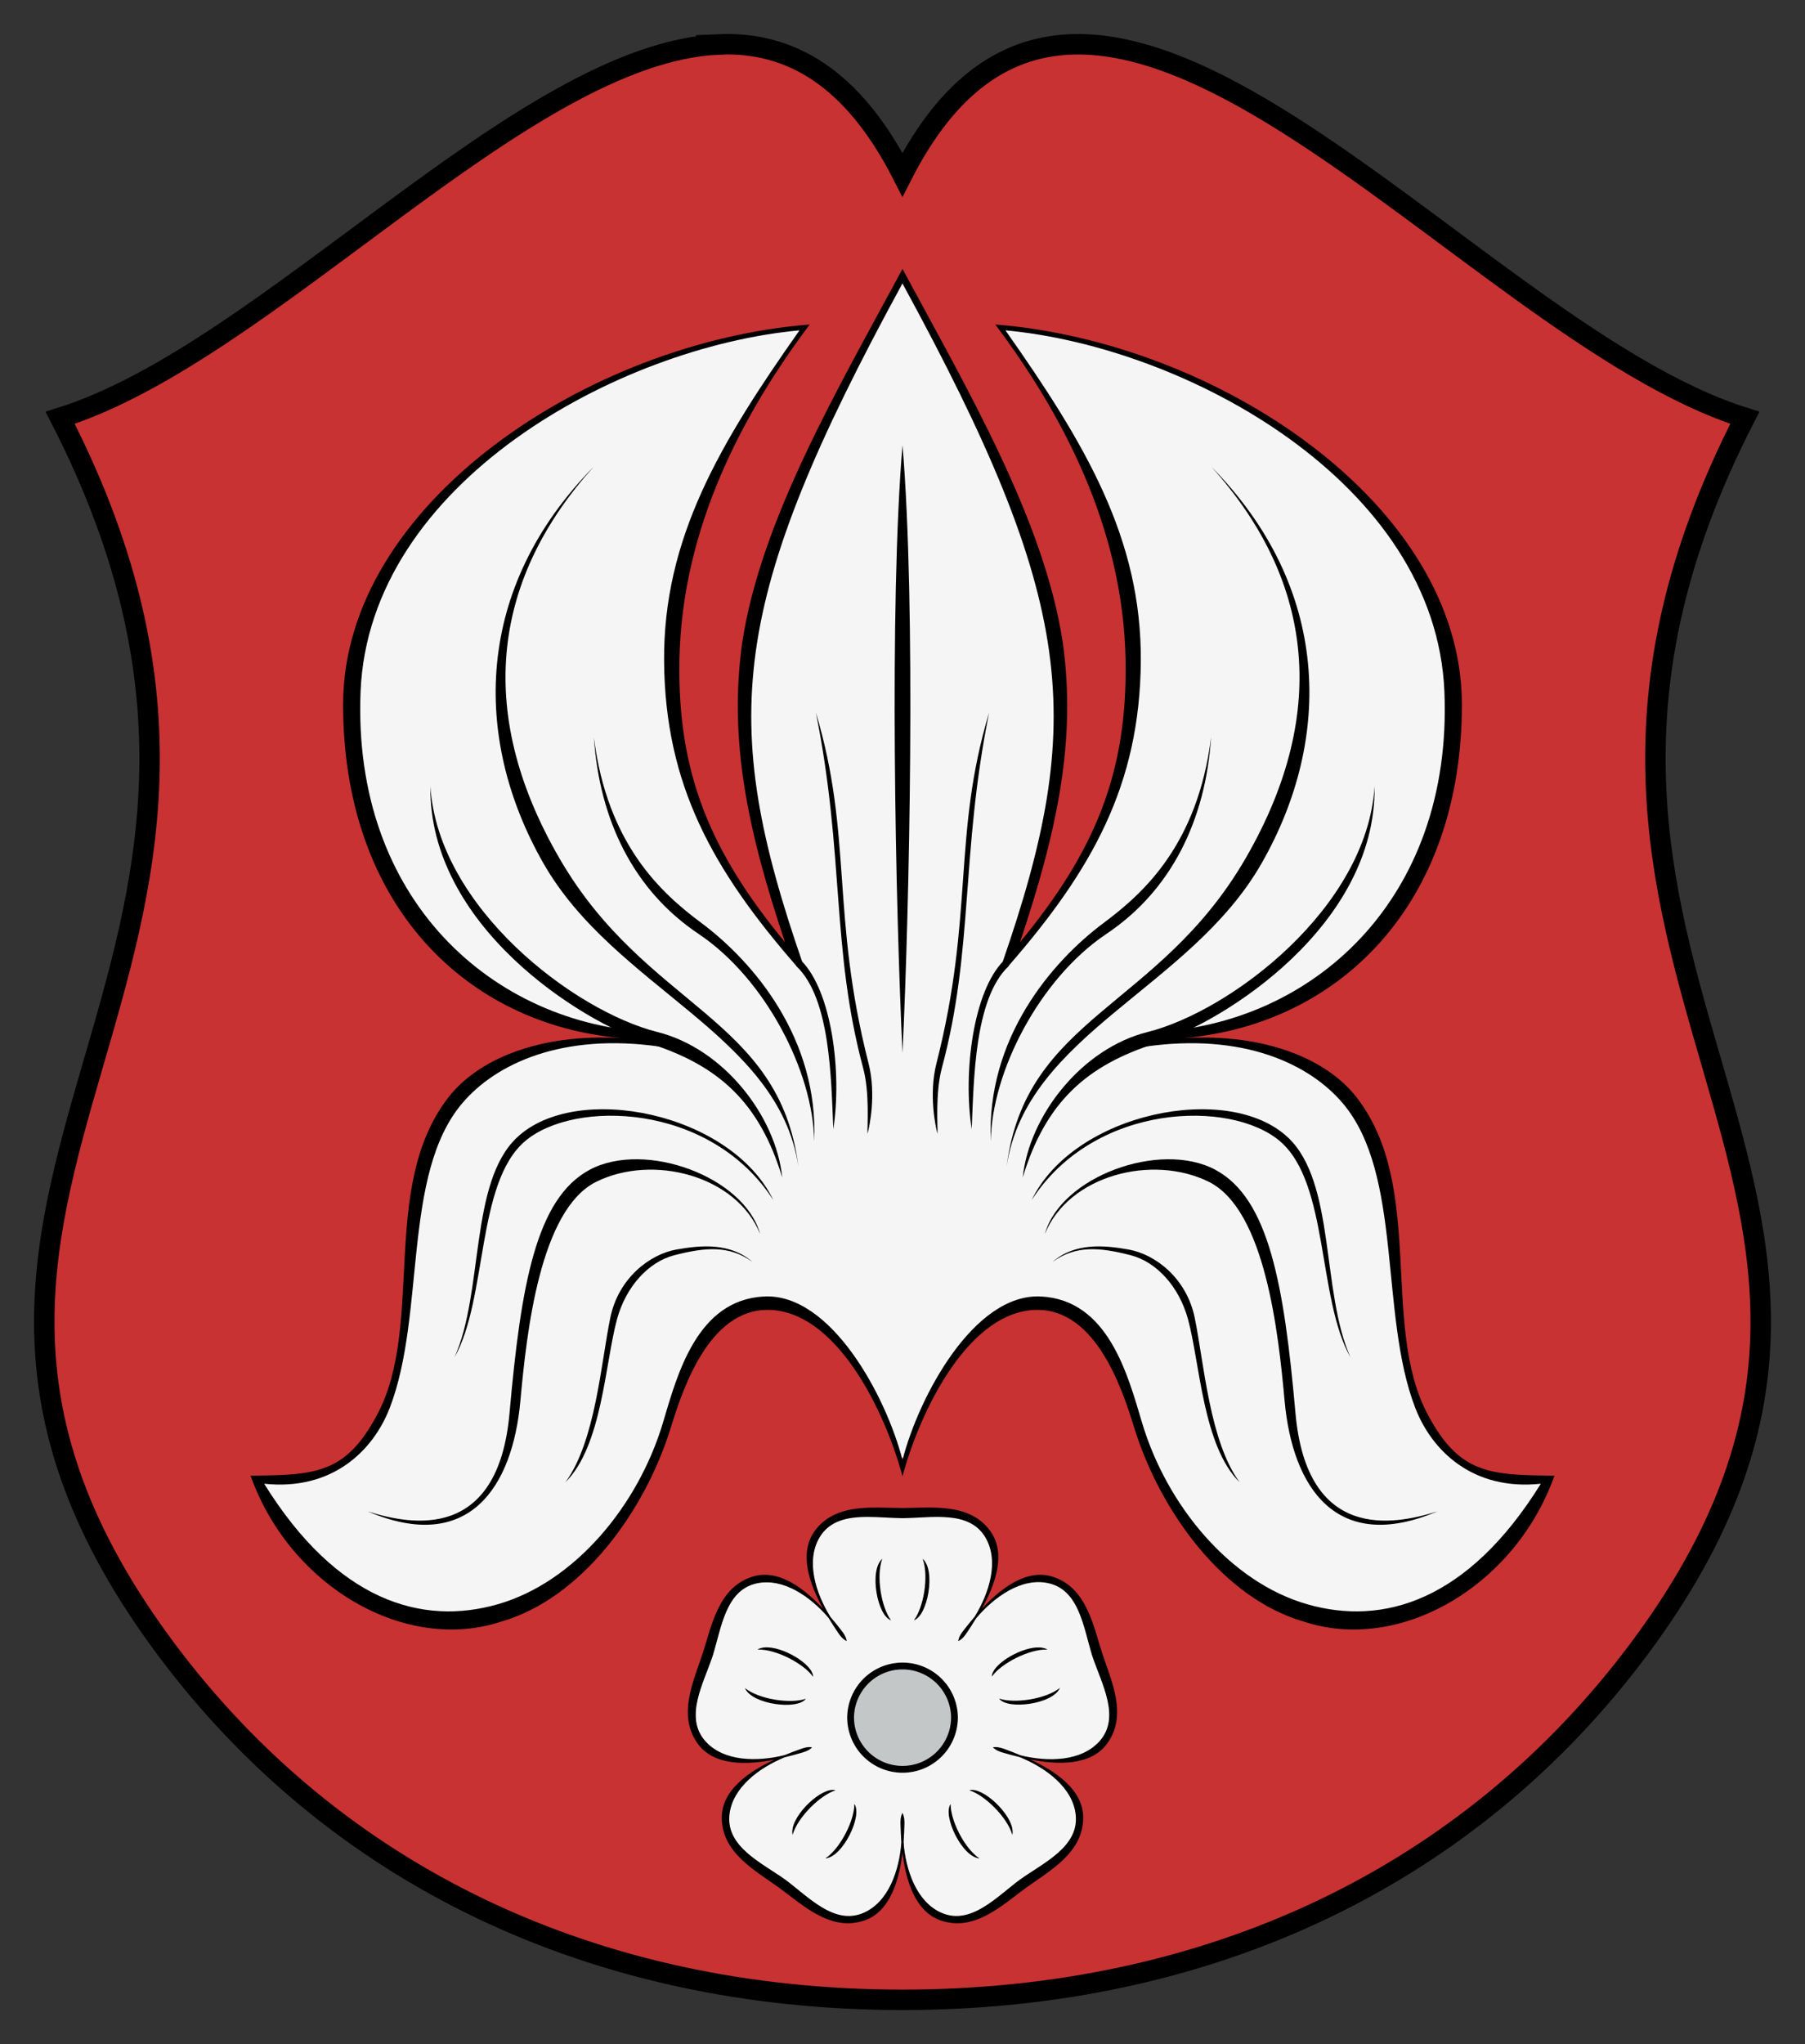 <svg xmlns:rdf="http://www.w3.org/1999/02/22-rdf-syntax-ns#" xmlns="http://www.w3.org/2000/svg" height="300" width="265" version="1.1" xmlns:cc="http://creativecommons.org/ns#" xmlns:dc="http://purl.org/dc/elements/1.1/">
 <rect width="100%" height="100%" fill="#333333" stroke="none"/>
 <path d="m105.5 6.527c-28.74 1.246-66.245 45.299-96.671 54.788 42.055 81.795-34.883 112.98 15.466 180.6 24.801 33.31 62.922 51.58 108.2 51.58 45.283 0 83.404-18.274 108.21-51.585 50.349-67.623-26.589-98.805 15.466-180.6-41.44-12.927-95.96-89.923-123.68-35.682-7.36-14.408-16.6-19.562-27-19.111z" stroke="#000" stroke-width="3" fill="#c83232"/>
 <path fill="#f5f5f5" d="m132.24 41.472c-3.984 6.742-7.35 13.866-10.777 20.919-6.326 13.585-11.795 28.173-11.509 43.399 0.107 11.884 3.466 23.409 7.075 34.627 0.152 0.356 0.321 1.477-0.246 0.625-6.558-7.706-12.642-16.051-15.888-25.718-2.308-6.55-3.161-13.526-2.851-20.475 0.032-12.083 5.069-23.469 11.345-33.566 2.53-4.208 5.393-8.189 8.018-12.333 0.031-1.385-1.896-0.505-2.69-0.548-16.331 2.392-32.077 9.237-44.616 20-8.825 7.621-15.86 18.035-17.23 29.824-1.402 12.875 1.538 26.591 9.67 36.839 7.713 10.014 19.995 15.952 32.528 16.791 0.892-0.128 1.054 0.934 1.65 1.299-9.153-1.298-19.25 0.061-26.608 6.011-5.462 4.427-7.561 11.514-8.511 18.216-1.57 9.332-1.448 18.992-4.382 28.054-1.659 5.141-5.609 9.565-10.829 11.208-2.421 0.917-5.12 0.595-7.634 0.816-0.737 0.969 1.034 2.053 1.385 3.032 5.001 7.338 12.024 14.067 20.99 15.899 5.969 1.034 12.275 0.098 17.549-2.893 8.381-4.671 14.636-12.691 17.921-21.636 2.417-5.989 3.332-12.929 8.048-17.689 2.891-3.227 7.772-4.362 11.782-2.686 3.889 1.573 6.633 5.051 9.067 8.346 2.81 4.312 4.918 9.081 6.615 13.953 1.032 0.755 1.223-0.995 1.411-1.629 2.396-6.693 5.645-13.396 11.053-18.16 3.152-2.859 7.885-4.306 11.91-2.486 4.573 1.838 7.112 6.441 8.666 10.822 2.026 5.864 3.59 11.983 6.989 17.252 4.253 6.641 10.103 12.628 17.582 15.495 5.255 2.055 11.202 2.219 16.615 0.7 8.749-2.809 15.18-10.015 20.042-17.521 0.062-1.45-2.195-0.585-3.153-0.913-6.188 0.091-11.997-3.952-14.452-9.579-3.324-7.321-3.407-15.567-4.472-23.454-0.868-7.247-1.575-14.988-5.788-21.187-4.95-6.956-13.729-10.138-22.029-10.316-2.692-0.108-5.383 0.075-8.069 0.232 0.678-0.396 0.9-1.326 1.812-1.201 10.897-0.925 21.71-5.376 29.287-13.42 8.982-9.185 13.238-22.255 12.953-34.971 0.129-10.922-4.603-21.469-11.924-29.438-9.935-11.098-23.454-18.52-37.598-22.83-4.824-1.398-9.761-2.558-14.768-2.991-1.324 0.264-0.08 1.673 0.331 2.229 7.669 11.113 15.271 22.879 17.675 36.372 2.11 12.654 0.347 26.115-5.92 37.346-3.387 6.22-7.718 11.885-12.366 17.191-0.471-0.529 0.433-1.534 0.442-2.184 3.209-9.792 6.11-19.847 6.567-30.196 0.354-7.33-0.289-14.715-2.15-21.805-4.07-15.635-11.6-30.096-19.14-44.293-0.4-0.474-0.53-1.701-1.38-1.369z"/>
 <path d="m132.5 39.469c-9.472 17.596-20.807 36.838-23.531 54.844-1.976 14.167 0.696 27.306 6.281 43.969-11.142-13.493-15.784-25.034-15.5-41.375 0.343-19.736 9.597-36.577 19.125-49.281-32.356 2.541-68.475 26.253-68.5 55.719-0.025 29.465 18.09 47.045 40.844 49-12.363-0.689-21.224 3.275-25.469 8.812-10.028 13.083-3.396 33.29-10.344 46.406-4.654 8.785-9.13 8.924-18.625 9 5.829 16.363 22.822 26.082 36.825 21.417 11.676-3.359 21.025-15.98 24.894-28.511 1.887-6.113 5.953-18.149 15.261-17.174 9.308 0.975 16.125 14.659 18.739 24.362v-2.375c-2.364-9.259-10.466-24.5-20.315-24.008-9.849 0.492-12.733 11.404-14.841 18.477-3.655 12.263-12.993 23.449-24.25 26.688-11.119 3.199-23.598-0.423-34.312-17.688 10.026 1.074 16.028-4.879 18.438-11.125 5.302-13.746 1.781-34.22 10.625-44.688 4.881-5.777 14.64-10.435 29.188-8.312 1.223-0.079 0.02-0.688 0.031-0.688l-1.156-0.906c-0.01-0.001 0.521-0.283-0.125-0.562-23.236-1.04-44.085-19.27-42.846-49.96 1.24-30.683 37.895-50.587 64.443-53.03-11.72 16.618-20.038 30.601-19.88 48.625 0.158 18.024 7.072 30.506 19.5 44.75l0.844-0.5c-6.196-17.901-8.925-31.114-6.875-45.812 2.03-14.517 8.78-30.591 21.54-53.974z"/>
 <path d="m119.78 104.56c4.215 20.95 2.232 34.631 6.942 52.185 0.97 3.613 0.594 8.495 0.64 9.675 0.279-1.057 1.319-5.784 0.146-10.389-5.55-21.79-2.3-33.4-7.73-51.47z"/>
 <path d="m117.34 141.03c-0.369 0.011-0.606 0.524-0.375 0.812 4.959 4.76 5.057 16.496 5.375 23.875 1.293-8.326-0.217-20.276-4.721-24.747-0.09-0.14-0.11 0.05-0.28 0.06z"/>
 <path d="m87.188 108.19c0.814 12.07 5.759 22.441 15.387 28.881 9.777 6.54 16.863 20.267 16.957 30.47 0.682-15.069-8.86-26.345-16.573-32.096-5.783-4.31-13.784-11.43-15.772-27.25z"/>
 <path d="m79.794 126.72c10.51 18.38 34.504 25.031 37.418 44.465-2.79-22.01-22.303-23.17-35.068-45.2-12.765-22.02-9.412-41.489 5.014-57.48-17.504 17.758-17.872 39.84-7.362 58.22z"/>
 <path d="m63.188 115.44c-0.228 20.315 21.906 34.449 32.088 37.675 10.182 3.226 16.219 8.626 19.571 19.699-0.963-9.144-8.692-18.938-18.325-21.353-12.193-3.06-32.188-18.2-33.334-36.02z"/>
 <path d="m75.877 166.96c-6.981 6.64-4.828 22.605-9.15 32.252 4.873-8.638 3.163-25.556 10.331-31.709 7.205-6.185 27.266-5.673 36.473 8.62-6.17-12.79-28.899-17.48-37.653-9.16z"/>
 <path d="m86.59 171.67c-7.88 4.187-10.113 16.874-11.781 35.697-1.668 18.823-14.313 16.51-20.83 14.446 14.813 6.306 21.266-3.503 22.419-16.197 0.919-10.119 2.879-28.096 11.15-32.181 8.271-4.085 20.566-0.949 24.048 7.663-2.3-8.38-16.863-13.76-25.01-9.43z"/>
 <path d="m99.312 183.38c-3.942 0.702-8.51 4.217-9.705 9.984-1.362 6.57-2.179 18.175-6.596 24.17 5.384-5.299 5.823-17.472 7.565-23.889 1.317-4.851 4.645-8.453 8.416-9.424 4.563-1.174 8.073-1.486 11.482 0.981-3.29-2.86-7.58-2.46-11.158-1.82z"/>
 <path d="m132.5 65.335c0.042 28.716 0.08 59.978 0 89.196-1.02-21.35-1.98-65.732 0-89.195z"/>
 <path d="m132.5 39.469c9.472 17.596 20.807 36.838 23.531 54.844 1.976 14.167-0.696 27.306-6.281 43.969 11.142-13.493 15.784-25.034 15.5-41.375-0.343-19.736-9.597-36.577-19.125-49.281 32.356 2.541 68.475 26.253 68.5 55.719 0.025 29.465-18.09 47.045-40.844 49 12.363-0.689 21.224 3.275 25.469 8.812 10.028 13.083 3.396 33.29 10.344 46.406 4.654 8.785 9.13 8.924 18.625 9-5.829 16.363-22.822 26.082-36.825 21.417-11.676-3.359-21.025-15.98-24.894-28.511-1.887-6.113-5.953-18.149-15.261-17.174-9.308 0.975-16.125 14.659-18.739 24.362v-2.375c2.364-9.259 10.466-24.5 20.315-24.008 9.849 0.492 12.733 11.404 14.841 18.477 3.655 12.263 12.993 23.449 24.25 26.688 11.119 3.199 23.598-0.423 34.312-17.688-10.026 1.074-16.028-4.879-18.438-11.125-5.302-13.746-1.781-34.22-10.625-44.688-4.881-5.777-14.64-10.435-29.188-8.312-1.223-0.079-0.02-0.688-0.031-0.688l1.156-0.906c0.01-0.001-0.521-0.283 0.125-0.562 23.234-1.02 44.083-19.253 42.844-49.938-1.25-30.703-37.9-50.607-64.45-53.05 11.711 16.618 20.033 30.601 19.875 48.625-0.158 18.024-7.072 30.506-19.5 44.75l-0.844-0.5c6.196-17.901 8.925-31.114 6.875-45.812-2.03-14.517-8.78-30.591-21.54-53.974z"/>
 <path d="m145.22 104.56c-4.215 20.95-2.232 34.631-6.942 52.185-0.97 3.613-0.594 8.495-0.64 9.675-0.279-1.057-1.319-5.784-0.146-10.389 5.55-21.79 2.3-33.4 7.73-51.47z"/>
 <path d="m147.66 141.03c0.369 0.011 0.606 0.524 0.375 0.812-4.959 4.76-5.057 16.496-5.375 23.875-1.293-8.326 0.217-20.276 4.721-24.747 0.09-0.14 0.11 0.05 0.28 0.06z"/>
 <path d="m177.81 108.19c-0.814 12.07-5.759 22.441-15.387 28.881-9.777 6.54-16.863 20.267-16.957 30.47-0.682-15.069 8.86-26.345 16.573-32.096 5.78-4.31 13.78-11.43 15.77-27.25z"/>
 <path d="m185.21 126.72c-10.51 18.38-34.504 25.031-37.418 44.465 2.793-22.009 22.305-23.171 35.07-45.197 12.76-22.03 9.41-41.499-5.02-57.49 17.51 17.758 17.88 39.84 7.37 58.22z"/>
 <path d="m201.81 115.44c0.228 20.315-21.906 34.449-32.088 37.675-10.182 3.226-16.219 8.626-19.571 19.699 0.963-9.144 8.692-18.938 18.325-21.353 12.19-3.06 32.19-18.2 33.33-36.02z"/>
 <path d="m189.12 166.96c6.981 6.64 4.828 22.605 9.15 32.252-4.873-8.638-3.163-25.556-10.331-31.709-7.205-6.185-27.266-5.673-36.473 8.62 6.17-12.79 28.9-17.48 37.65-9.16z"/>
 <path d="m178.41 171.67c7.88 4.187 10.113 16.874 11.781 35.697 1.668 18.823 14.313 16.51 20.83 14.446-14.813 6.306-21.266-3.503-22.419-16.197-0.919-10.119-2.879-28.096-11.15-32.181-8.271-4.085-20.566-0.949-24.048 7.663 2.3-8.38 16.86-13.76 25.01-9.43z"/>
 <path d="m165.69 183.38c3.942 0.702 8.51 4.217 9.705 9.984 1.362 6.57 2.179 18.175 6.596 24.17-5.384-5.299-5.823-17.472-7.565-23.889-1.317-4.851-4.645-8.453-8.416-9.424-4.563-1.174-8.073-1.486-11.482 0.981 3.29-2.86 7.58-2.46 11.16-1.82z"/>
 <path d="m132.5 65.335c-0.042 28.716-0.08 59.978 0 89.196 1.02-21.35 1.98-65.732 0-89.195z"/>
 <g transform="translate(0,-120)">
  <path fill="#f5f5f5" d="m137.45 342.57c-2.639 0.08-5.28 0.205-7.92 0.062-2.387-0.096-4.94-0.246-7.119 0.905-1.833 0.962-2.895 2.996-3.072 5.014-0.2 2.389 0.442 4.768 1.509 6.89 0.504 1.117 1.167 2.148 1.977 3.07 0.518 0.687 1.19 1.331 1.387 2.195-0.896-0.582-1.374-1.597-1.974-2.453-0.986-1.638-2.481-2.907-4-4.036-1.857-1.32-4.118-2.253-6.435-1.998-1.549 0.086-2.983 0.918-3.936 2.119-1.636 2.05-2.142 4.7-2.865 7.163-0.764 3.064-2.361 5.883-2.846 9.021-0.105 1.347-0.092 2.781 0.617 3.978 1.17 2.14 3.572 3.29 5.915 3.597 2.761 0.351 5.623 0.008 8.186-1.087 0.686-0.232 1.504-0.604 2.176-0.484-0.737 0.584-1.713 0.693-2.583 0.984-1.5 0.307-2.874 1.039-4.185 1.811-1.683 1.049-3.203 2.418-4.264 4.109-0.948 1.593-1.327 3.629-0.678 5.402 0.852 2.186 2.819 3.645 4.7 4.92 1.95 1.291 3.881 2.6 5.68 4.1 1.793 1.43 3.708 2.917 6.017 3.341 1.301 0.166 2.654-0.069 3.772-0.762 2.289-1.338 3.591-3.844 4.261-6.33 0.371-1.388 0.68-2.821 0.573-4.27 0.017-1.105-0.123-2.228 0.061-3.322 0.051-0.264 0.143-0.315 0.191-0.01 0.242 0.853 0.03 1.776 0.057 2.656-0.138 2.236 0.342 4.477 1.143 6.553 0.893 2.235 2.47 4.434 4.84 5.244 1.732 0.61 3.658 0.21 5.217-0.68 2.521-1.383 4.548-3.478 6.946-5.035 2.233-1.574 4.774-2.908 6.323-5.24 1.196-1.77 1.151-4.172 0.177-6.031-1.287-2.583-3.749-4.321-6.278-5.563-1.46-0.843-3.193-0.922-4.7-1.635-0.083-0.051-0.431-0.255-0.301-0.272 1.52 0.003 2.812 0.943 4.263 1.271 1.965 0.487 4.032 0.579 6.041 0.341 2.362-0.284 4.734-1.495 5.928-3.621 0.933-1.74 0.755-3.869 0.229-5.711-0.786-2.673-1.994-5.209-2.65-7.924-0.683-2.363-1.234-4.902-2.895-6.801-1.365-1.6-3.631-2.194-5.661-1.82-1.942 0.295-3.674 1.343-5.216 2.51-1.403 1.152-2.719 2.448-3.629 4.034-0.485 0.665-0.88 1.454-1.57 1.925-0.148 0.05 0.032-0.243 0.033-0.326 0.635-1.332 1.808-2.318 2.553-3.59 1.397-2.338 2.36-5.033 2.256-7.787-0.068-2.168-1.125-4.393-3.082-5.455-1.57-0.86-3.42-0.99-5.17-0.97z"/>
  <path d="m129.12 341.25c-3.512-0.03-7.252 0.3-9.531 3.469-2.374 3.299-0.682 7.885 1.25 11.375-2.723-2.92-6.53-5.927-10.406-4.688-4.957 1.585-5.936 7.134-7.25 11.188-1.319 4.052-3.797 9.148-0.719 13.344 2.413 3.29 7.295 3.078 11.219 2.312-3.623 1.687-7.7 4.391-7.719 8.469-0.024 5.204 4.989 7.841 8.438 10.344 3.446 2.507 7.495 6.444 12.438 4.812 3.876-1.279 5.173-5.999 5.656-9.969 0.484 3.97 1.812 8.69 5.688 9.969 4.942 1.631 8.992-2.306 12.438-4.812 3.449-2.502 8.43-5.139 8.406-10.344-0.019-4.102-4.141-6.815-7.781-8.5 3.934 0.776 8.856 0.994 11.281-2.312 3.078-4.196 0.601-9.261-0.719-13.312-1.314-4.053-2.293-9.602-7.25-11.188-3.877-1.24-7.683 1.768-10.406 4.688 1.932-3.49 3.624-8.076 1.25-11.375-3.04-4.224-8.645-3.409-12.906-3.406-1.07 0-2.2-0.05-3.38-0.06zm-1.75 1.375c1.725-0.003 3.514 0.17 5.125 0.188 4.296-0.045 9.822-1.208 12.188 2.844 2.019 3.458 0.563 8.113-1.594 11.625-0.579 0.68-1.117 1.34-1.531 1.875-0.483 0.603-0.732 1.009-0.844 1.5l-0.031 0.188 0.25-0.125c0.392-0.254 0.696-0.614 1.094-1.219 0.375-0.552 0.821-1.253 1.281-2 2.673-3.151 6.665-6.011 10.594-5.156 4.585 0.998 5.184 6.619 6.469 10.719 1.371 4.072 4.185 8.967 1.062 12.469-2.67 2.994-7.552 3.065-11.562 2.094-0.822-0.339-1.584-0.647-2.219-0.875-0.707-0.267-1.199-0.381-1.688-0.344l-0.188 0.031 0.125 0.125c0.377 0.327 0.822 0.516 1.562 0.719 0.633 0.184 1.409 0.389 2.25 0.594 3.833 1.566 7.817 4.489 8.219 8.5 0.468 4.669-4.685 6.98-8.188 9.469-3.449 2.562-7.236 6.762-11.531 4.875-3.659-1.608-5.239-6.241-5.562-10.344 0.07-0.896 0.104-1.757 0.125-2.438 0.035-0.745-0.007-1.208-0.188-1.656l-0.094-0.219-0.062 0.125c-0.211 0.474-0.256 0.958-0.219 1.75 0.021 0.68 0.056 1.542 0.125 2.438-0.319 4.109-1.865 8.733-5.531 10.344-4.296 1.887-8.082-2.313-11.531-4.875-3.502-2.489-8.655-4.8-8.188-9.469 0.398-3.978 4.29-6.894 8.094-8.469 0.878-0.212 1.688-0.434 2.344-0.625 0.698-0.191 1.137-0.362 1.5-0.656l0.188-0.187-0.156-0.031c-0.5-0.044-0.966 0.071-1.688 0.344-0.629 0.226-1.405 0.509-2.219 0.844-4.017 0.981-8.916 0.941-11.594-2.062-3.123-3.502-0.308-8.397 1.062-12.469 1.284-4.1 1.884-9.69 6.469-10.688 3.888-0.846 7.858 1.919 10.531 5.031 0.482 0.786 0.953 1.519 1.344 2.094 0.416 0.633 0.737 0.993 1.156 1.25l0.188 0.094-0.031-0.188c-0.113-0.488-0.362-0.899-0.844-1.5-0.415-0.535-0.952-1.195-1.531-1.875-2.157-3.512-3.613-8.167-1.594-11.625 1.49-2.54 4.2-3.03 7.08-3.04zm2.156 6.156c-1.972 1.709-0.711 8.389 1.281 9-1.37-1.79-2.23-6.41-1.28-9zm5.938 0c0.948 2.589 0.096 7.205-1.281 9 1.99-0.61 3.25-7.29 1.28-9zm-23.25 13c-0.377 0.036-0.721 0.144-1 0.312 2.755-0.101 6.875 2.136 8.156 4 0.03-1.82-4.53-4.56-7.16-4.31zm40 0c-2.671 0.142-6.622 2.588-6.594 4.281 1.281-1.864 5.401-4.07 8.156-3.969-0.42-0.25-0.94-0.34-1.56-0.31zm3.406 5.938c-2.169 1.701-6.805 2.318-8.938 1.562 1.19 1.71 7.92 0.84 8.93-1.56zm-46.25 0.031c1.016 2.404 7.741 3.269 8.938 1.562-2.14 0.76-6.78 0.14-8.94-1.56zm12.906 14.938c-2.164-0.037-6.46 4.211-5.906 6.594 0.755-2.652 4.143-5.889 6.312-6.531-0.14-0.04-0.27-0.06-0.42-0.06zm20.438 0c-0.144 0.002-0.283 0.02-0.406 0.062 2.169 0.642 5.557 3.88 6.312 6.531 0.54-2.38-3.76-6.63-5.92-6.59zm-17.29 2.06c0.059 2.261-1.962 6.463-4.25 8 2.6-0.22 5.5-6.33 4.25-8zm14.156 0c-1.253 1.665 1.619 7.777 4.219 8-2.3-1.54-4.29-5.74-4.23-8z"/>
  <path stroke-linejoin="round" d="m140.13 372.13a7.625 7.625 0 0 1 -15.249 0 7.625 7.625 0 1 1 15.25 0z" stroke="#000" stroke-linecap="round" fill="#c3c7c8"/>
 </g>
</svg>
